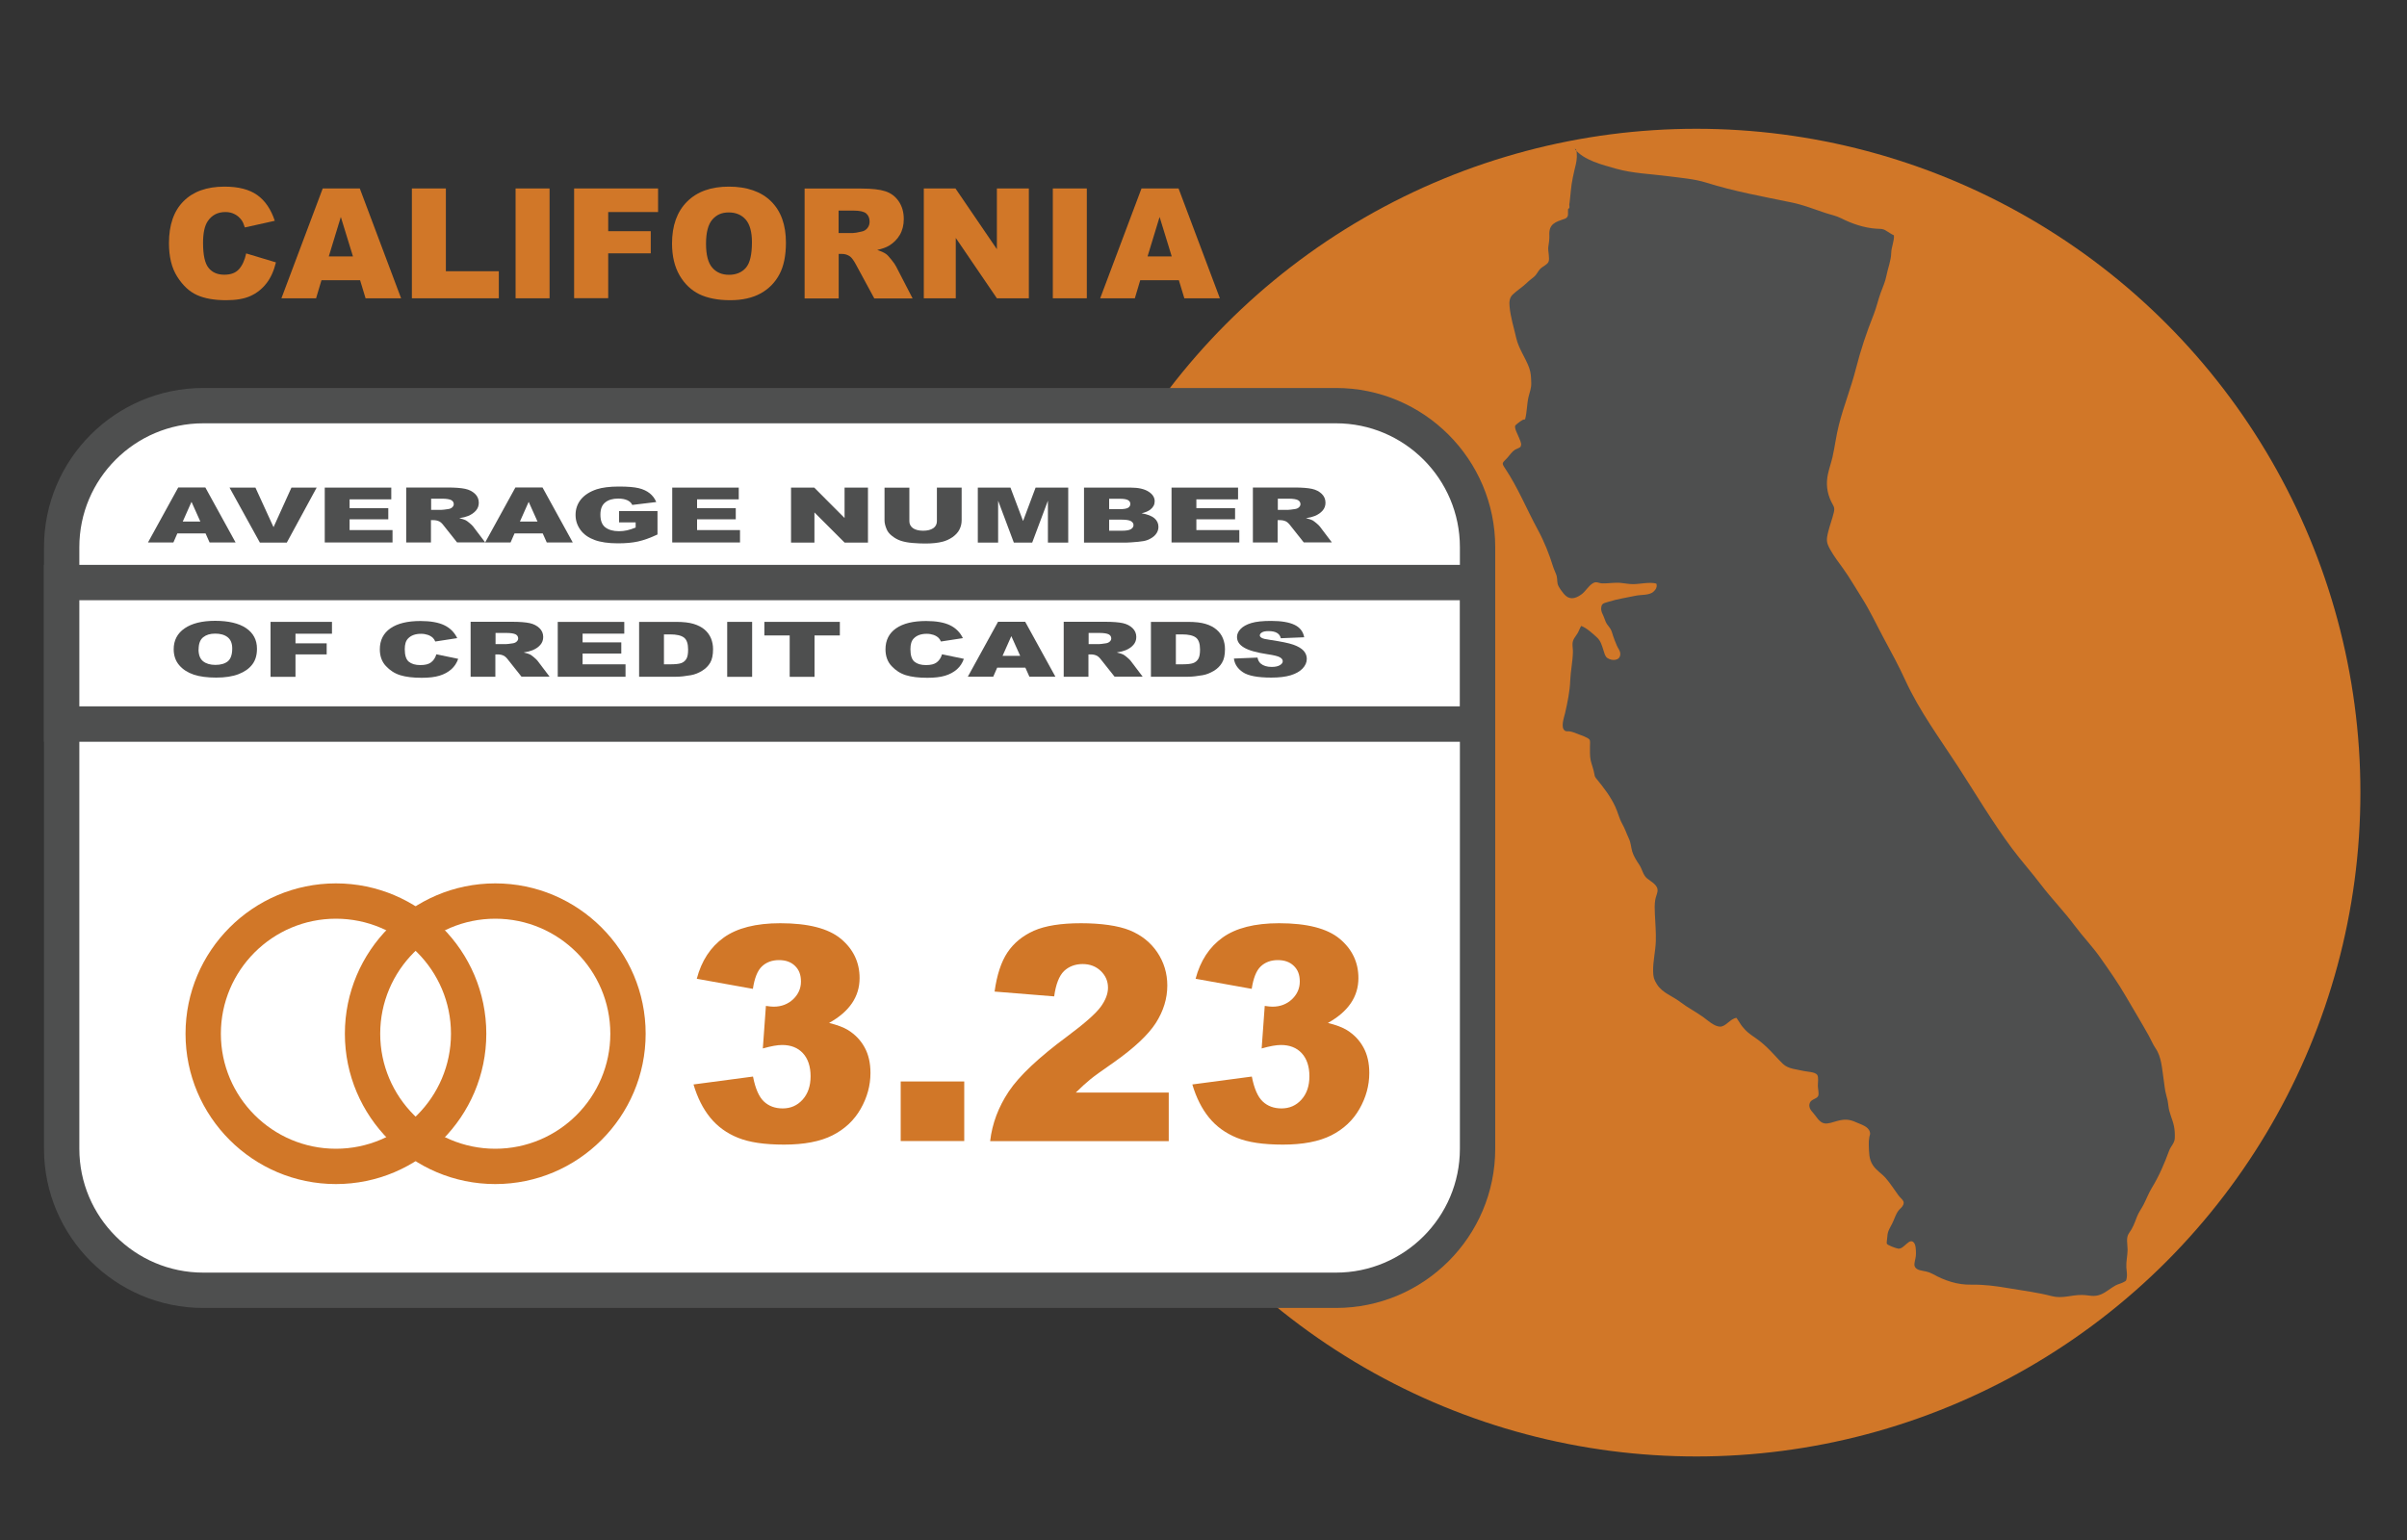 <svg viewBox="0 0 250 160" xmlns="http://www.w3.org/2000/svg" id="how-many-lines-of-credit-US-states-california"><rect x="0" y="0" width="250" height="160" fill="#333333" stroke="none"/><defs><style>.cls-1{fill:#fff;}.cls-2{fill:#4e4f4f;}.cls-3{fill:#d17728;}</style></defs><circle r="68.97" cy="82.35" cx="176.19" class="cls-3"></circle><g><g><rect ry="14.71" rx="14.71" height="91.91" width="147.06" y="42.14" x="6.4" class="cls-1"></rect><path d="m138.75,135.89H21.11c-9.12,0-16.54-7.42-16.54-16.54v-62.5c0-9.12,7.42-16.54,16.54-16.54h117.65c9.12,0,16.54,7.42,16.54,16.54v62.5c0,9.12-7.42,16.54-16.54,16.54ZM21.11,43.98c-7.09,0-12.87,5.77-12.87,12.87v62.5c0,7.09,5.77,12.87,12.87,12.87h117.65c7.09,0,12.87-5.77,12.87-12.87v-62.5c0-7.09-5.77-12.87-12.87-12.87H21.11Z" class="cls-2"></path></g><path d="m34.89,123.02c-8.61,0-15.62-7.01-15.62-15.62s7.01-15.62,15.62-15.62,15.62,7.01,15.62,15.62-7.01,15.62-15.62,15.62Zm0-27.57c-6.59,0-11.95,5.36-11.95,11.95s5.36,11.95,11.95,11.95,11.95-5.36,11.95-11.95-5.36-11.95-11.95-11.95Z" class="cls-3"></path><path d="m51.44,123.02c-8.61,0-15.62-7.01-15.62-15.62s7.01-15.62,15.62-15.62,15.62,7.01,15.62,15.62-7.01,15.62-15.62,15.62Zm0-27.57c-6.59,0-11.95,5.36-11.95,11.95s5.36,11.95,11.95,11.95,11.95-5.36,11.95-11.95-5.36-11.95-11.95-11.95Z" class="cls-3"></path><g><rect height="14.71" width="147.06" y="60.52" x="6.4" class="cls-1"></rect><path d="m155.3,77.07H4.56v-18.38h150.73v18.38Zm-147.06-3.68h143.38v-11.03H8.24v11.03Z" class="cls-2"></path></g></g><g><path d="m78.21,102.74l-5.84-1.05c.49-1.86,1.42-3.29,2.8-4.28,1.38-.99,3.34-1.49,5.87-1.49,2.9,0,5,.54,6.3,1.62,1.29,1.08,1.94,2.44,1.94,4.08,0,.96-.26,1.83-.79,2.61-.53.78-1.32,1.46-2.38,2.05.86.21,1.52.46,1.97.74.74.46,1.31,1.05,1.72,1.8.41.74.61,1.63.61,2.66,0,1.29-.34,2.54-1.02,3.73-.68,1.19-1.65,2.1-2.93,2.75-1.27.64-2.95.96-5.02.96s-3.62-.24-4.79-.71-2.13-1.17-2.88-2.09c-.75-.92-1.33-2.07-1.74-3.45l6.18-.82c.24,1.24.62,2.11,1.13,2.59.51.48,1.16.72,1.95.72.83,0,1.52-.3,2.07-.91.55-.61.83-1.42.83-2.43s-.27-1.83-.8-2.4c-.53-.57-1.25-.85-2.16-.85-.49,0-1.15.12-2,.36l.32-4.42c.34.05.61.08.8.08.81,0,1.48-.26,2.03-.77.54-.52.81-1.13.81-1.84s-.2-1.22-.61-1.62c-.4-.4-.96-.61-1.67-.61s-1.32.22-1.78.66c-.46.44-.76,1.21-.93,2.31Z" class="cls-3"></path><path d="m93.55,112.36h6.6v6.19h-6.6v-6.19Z" class="cls-3"></path><path d="m121.38,118.56h-18.54c.21-1.83.86-3.55,1.94-5.17,1.08-1.61,3.1-3.52,6.06-5.71,1.81-1.35,2.97-2.37,3.48-3.07.51-.7.76-1.36.76-1.99,0-.68-.25-1.26-.75-1.74-.5-.48-1.13-.72-1.89-.72s-1.43.25-1.94.74c-.5.5-.84,1.37-1.01,2.62l-6.19-.5c.24-1.74.69-3.1,1.34-4.07s1.56-1.72,2.74-2.25c1.18-.52,2.81-.78,4.89-.78s3.87.25,5.08.74c1.21.5,2.16,1.26,2.85,2.28.69,1.03,1.04,2.18,1.04,3.45,0,1.36-.4,2.65-1.19,3.89-.79,1.23-2.24,2.59-4.33,4.07-1.24.86-2.08,1.46-2.5,1.81-.42.34-.91.79-1.48,1.35h9.65v5.04Z" class="cls-3"></path><path d="m130.02,102.74l-5.84-1.05c.49-1.86,1.42-3.29,2.8-4.28,1.38-.99,3.34-1.49,5.87-1.49,2.9,0,5,.54,6.3,1.62,1.29,1.08,1.94,2.44,1.94,4.08,0,.96-.26,1.83-.79,2.61-.53.78-1.32,1.46-2.38,2.05.86.21,1.52.46,1.97.74.74.46,1.31,1.05,1.72,1.8.41.74.61,1.63.61,2.66,0,1.29-.34,2.54-1.02,3.73s-1.65,2.1-2.93,2.75c-1.28.64-2.95.96-5.02.96s-3.62-.24-4.79-.71c-1.17-.48-2.13-1.17-2.88-2.09-.75-.92-1.33-2.07-1.74-3.45l6.18-.82c.24,1.24.62,2.11,1.13,2.59.51.48,1.16.72,1.95.72.83,0,1.52-.3,2.07-.91.55-.61.83-1.42.83-2.43s-.27-1.83-.8-2.4c-.53-.57-1.25-.85-2.16-.85-.49,0-1.15.12-2,.36l.32-4.42c.34.05.61.08.8.08.81,0,1.48-.26,2.03-.77.54-.52.81-1.13.81-1.84s-.2-1.22-.61-1.62c-.4-.4-.96-.61-1.67-.61s-1.32.22-1.78.66c-.46.44-.76,1.21-.93,2.31Z" class="cls-3"></path></g><g><path d="m21.35,55.42h-2.93l-.41.94h-2.64l3.14-5.71h2.82l3.14,5.71h-2.7l-.42-.94Zm-.54-1.23l-.92-2.05-.91,2.05h1.83Z" class="cls-2"></path><path d="m23.83,50.66h2.7l1.88,4.11,1.86-4.11h2.62l-3.1,5.71h-2.8l-3.15-5.71Z" class="cls-2"></path><path d="m33.72,50.66h6.92v1.22h-4.33v.91h4.02v1.16h-4.02v1.12h4.46v1.29h-7.04v-5.71Z" class="cls-2"></path><path d="m42.19,56.36v-5.71h4.3c.8,0,1.41.05,1.83.14.42.09.76.27,1.02.52s.39.56.39.92c0,.32-.1.59-.3.82-.2.23-.47.42-.82.56-.22.09-.52.17-.91.23.31.07.53.14.67.21.1.05.23.15.41.3s.3.27.36.35l1.25,1.65h-2.92l-1.38-1.74c-.17-.23-.33-.37-.47-.44-.19-.09-.4-.13-.63-.13h-.23v2.32h-2.59Zm2.59-3.39h1.09c.12,0,.35-.03.68-.08.17-.02.31-.08.42-.18.11-.1.16-.21.16-.33,0-.18-.09-.33-.26-.42s-.49-.15-.96-.15h-1.13v1.16Z" class="cls-2"></path><path d="m56.37,55.42h-2.93l-.41.94h-2.64l3.14-5.71h2.82l3.14,5.71h-2.7l-.42-.94Zm-.54-1.23l-.92-2.05-.91,2.05h1.83Z" class="cls-2"></path><path d="m64.3,54.29v-1.19h3.99v2.43c-.76.36-1.44.6-2.03.73s-1.28.19-2.09.19c-.99,0-1.8-.12-2.42-.35s-1.11-.57-1.45-1.03c-.34-.46-.52-.98-.52-1.57,0-.62.19-1.16.56-1.62.38-.46.93-.81,1.65-1.05.57-.18,1.33-.28,2.28-.28s1.61.06,2.07.17c.46.11.84.29,1.14.53.3.24.53.54.68.91l-2.49.3c-.1-.22-.28-.38-.52-.49-.25-.11-.56-.17-.94-.17-.57,0-1.02.13-1.35.4-.34.27-.5.69-.5,1.27,0,.62.17,1.06.51,1.32.34.26.81.4,1.42.4.29,0,.56-.03.83-.09.26-.06.56-.15.9-.29v-.54h-1.73Z" class="cls-2"></path><path d="m69.81,50.66h6.92v1.22h-4.33v.91h4.02v1.16h-4.02v1.12h4.46v1.29h-7.04v-5.71Z" class="cls-2"></path><path d="m82.16,50.66h2.41l3.15,3.16v-3.16h2.43v5.71h-2.43l-3.13-3.13v3.13h-2.43v-5.71Z" class="cls-2"></path><path d="m97.3,50.66h2.58v3.4c0,.34-.08.66-.23.96s-.4.56-.72.79c-.33.22-.67.38-1.03.47-.5.13-1.1.19-1.81.19-.41,0-.85-.02-1.33-.06-.48-.04-.88-.12-1.21-.23s-.62-.28-.89-.49c-.27-.21-.45-.43-.55-.66-.16-.36-.24-.68-.24-.96v-3.4h2.58v3.48c0,.31.13.55.38.73.25.17.6.26,1.05.26s.79-.09,1.05-.26c.25-.17.38-.42.38-.73v-3.48Z" class="cls-2"></path><path d="m101.55,50.66h3.4l1.31,3.47,1.3-3.47h3.39v5.71h-2.11v-4.35l-1.63,4.35h-1.91l-1.63-4.35v4.35h-2.11v-5.71Z" class="cls-2"></path><path d="m112.6,50.66h4.83c.81,0,1.42.14,1.85.41s.65.61.65,1.01c0,.34-.15.63-.46.87-.21.16-.51.29-.9.38.6.1,1.04.27,1.33.51.28.24.42.54.42.9,0,.3-.1.56-.3.8-.2.24-.48.42-.83.56-.22.09-.54.15-.98.19-.58.05-.97.08-1.16.08h-4.46v-5.71Zm2.6,2.24h1.12c.4,0,.68-.05.84-.14.16-.09.24-.23.24-.41,0-.17-.08-.3-.24-.39-.16-.09-.43-.14-.82-.14h-1.14v1.08Zm0,2.24h1.32c.44,0,.76-.05.94-.16.18-.11.27-.25.27-.43,0-.17-.09-.3-.27-.41-.18-.1-.5-.15-.95-.15h-1.31v1.16Z" class="cls-2"></path><path d="m121.67,50.66h6.92v1.22h-4.33v.91h4.02v1.16h-4.02v1.12h4.46v1.29h-7.04v-5.71Z" class="cls-2"></path><path d="m130.13,56.36v-5.71h4.3c.8,0,1.41.05,1.83.14.42.09.76.27,1.02.52.26.25.39.56.39.92,0,.32-.1.59-.3.82-.2.23-.47.42-.82.56-.22.09-.52.17-.91.23.31.07.53.14.67.21.09.05.23.15.41.3s.3.27.36.35l1.25,1.65h-2.92l-1.38-1.74c-.17-.23-.33-.37-.47-.44-.19-.09-.4-.13-.63-.13h-.23v2.32h-2.59Zm2.59-3.39h1.09c.12,0,.35-.03.68-.08.17-.02.31-.08.42-.18s.16-.21.16-.33c0-.18-.09-.33-.26-.42s-.49-.15-.96-.15h-1.13v1.16Z" class="cls-2"></path><path d="m18.04,67.46c0-.93.38-1.66,1.14-2.18s1.82-.78,3.17-.78,2.46.25,3.21.76c.75.51,1.13,1.22,1.13,2.14,0,.67-.16,1.21-.49,1.64-.33.43-.8.76-1.42,1s-1.4.36-2.32.36-1.72-.1-2.34-.31c-.62-.21-1.12-.53-1.5-.97-.38-.44-.58-1-.58-1.67Zm2.58,0c0,.58.16.99.47,1.24.31.25.74.38,1.28.38s.98-.12,1.29-.37c.3-.25.46-.69.46-1.33,0-.54-.16-.93-.48-1.18-.32-.25-.75-.37-1.29-.37s-.94.13-1.25.38c-.31.25-.47.67-.47,1.25Z" class="cls-2"></path><path d="m28.1,64.61h6.38v1.23h-3.79v1h3.24v1.15h-3.24v2.33h-2.59v-5.71Z" class="cls-2"></path><path d="m45.33,67.98l2.26.47c-.15.43-.39.8-.72,1.09s-.73.51-1.22.66-1.1.22-1.85.22c-.91,0-1.65-.09-2.23-.27-.58-.18-1.07-.5-1.49-.95-.42-.45-.63-1.03-.63-1.74,0-.94.37-1.67,1.1-2.18.74-.51,1.77-.76,3.12-.76,1.05,0,1.88.15,2.48.44s1.05.74,1.34,1.34l-2.28.35c-.08-.17-.16-.3-.25-.38-.14-.13-.32-.24-.53-.31-.21-.07-.44-.11-.7-.11-.58,0-1.03.16-1.34.48-.24.24-.35.61-.35,1.12,0,.63.14,1.07.42,1.3.28.23.68.35,1.19.35s.87-.09,1.12-.28c.25-.19.44-.46.55-.83Z" class="cls-2"></path><path d="m48.88,70.31v-5.71h4.3c.8,0,1.41.05,1.83.14.42.09.76.27,1.02.52s.39.56.39.92c0,.32-.1.59-.3.82-.2.23-.47.42-.82.56-.22.09-.52.17-.91.23.31.07.53.14.67.21.1.05.23.15.41.3s.3.27.36.35l1.25,1.65h-2.92l-1.38-1.74c-.17-.23-.33-.37-.47-.44-.19-.09-.4-.13-.63-.13h-.23v2.32h-2.59Zm2.59-3.39h1.09c.12,0,.35-.03.68-.08.17-.02.31-.08.42-.18.11-.1.16-.21.16-.33,0-.18-.09-.33-.26-.42s-.49-.15-.96-.15h-1.13v1.16Z" class="cls-2"></path><path d="m57.92,64.61h6.92v1.22h-4.33v.91h4.02v1.16h-4.02v1.12h4.46v1.29h-7.04v-5.71Z" class="cls-2"></path><path d="m66.38,64.61h3.83c.76,0,1.37.07,1.83.21s.85.34,1.15.6c.3.26.52.57.66.91.14.35.21.72.21,1.11,0,.61-.1,1.08-.3,1.42s-.49.62-.85.84-.75.38-1.16.45c-.57.1-1.08.16-1.54.16h-3.83v-5.71Zm2.58,1.29v3.12h.63c.54,0,.92-.04,1.15-.12.23-.08.41-.22.54-.43.13-.2.19-.53.19-.99,0-.6-.14-1.02-.43-1.24-.29-.22-.77-.33-1.44-.33h-.64Z" class="cls-2"></path><path d="m75.53,64.61h2.59v5.71h-2.59v-5.71Z" class="cls-2"></path><path d="m79.38,64.61h7.85v1.41h-2.63v4.3h-2.58v-4.3h-2.63v-1.41Z" class="cls-2"></path><path d="m97.85,67.98l2.26.47c-.15.43-.39.8-.72,1.09s-.73.51-1.22.66-1.1.22-1.85.22c-.91,0-1.65-.09-2.23-.27-.58-.18-1.07-.5-1.49-.95-.42-.45-.63-1.03-.63-1.74,0-.94.37-1.67,1.1-2.18.74-.51,1.77-.76,3.12-.76,1.05,0,1.88.15,2.48.44s1.05.74,1.34,1.34l-2.28.35c-.08-.17-.16-.3-.25-.38-.14-.13-.32-.24-.53-.31-.21-.07-.44-.11-.7-.11-.58,0-1.03.16-1.34.48-.24.24-.35.61-.35,1.12,0,.63.14,1.07.42,1.3.28.23.68.35,1.19.35s.87-.09,1.12-.28c.25-.19.44-.46.55-.83Z" class="cls-2"></path><path d="m106.5,69.37h-2.93l-.41.94h-2.64l3.14-5.71h2.82l3.14,5.71h-2.7l-.42-.94Zm-.54-1.23l-.92-2.05-.91,2.05h1.83Z" class="cls-2"></path><path d="m110.48,70.31v-5.71h4.3c.8,0,1.41.05,1.83.14.42.09.76.27,1.02.52s.39.56.39.92c0,.32-.1.59-.3.82-.2.23-.47.42-.82.56-.22.09-.52.17-.91.23.31.07.53.14.67.21.1.05.23.15.41.3s.3.27.36.35l1.25,1.65h-2.92l-1.38-1.74c-.17-.23-.33-.37-.47-.44-.19-.09-.4-.13-.63-.13h-.23v2.32h-2.59Zm2.59-3.39h1.09c.12,0,.35-.03.68-.08.17-.02.31-.08.42-.18.11-.1.16-.21.16-.33,0-.18-.09-.33-.26-.42s-.49-.15-.96-.15h-1.13v1.16Z" class="cls-2"></path><path d="m119.55,64.61h3.83c.76,0,1.37.07,1.83.21.47.14.85.34,1.15.6s.53.57.66.91c.14.35.21.72.21,1.11,0,.61-.1,1.08-.31,1.42-.2.34-.48.62-.85.84s-.75.38-1.16.45c-.57.1-1.08.16-1.54.16h-3.83v-5.71Zm2.58,1.29v3.12h.63c.54,0,.92-.04,1.15-.12.23-.08.41-.22.54-.43s.19-.53.19-.99c0-.6-.14-1.02-.43-1.24-.29-.22-.77-.33-1.44-.33h-.64Z" class="cls-2"></path><path d="m128.15,68.42l2.46-.1c.05.27.16.48.33.62.27.23.65.35,1.14.35.37,0,.65-.06.85-.18s.3-.25.3-.41-.09-.28-.28-.4c-.19-.12-.63-.23-1.32-.33-1.13-.17-1.94-.4-2.42-.69-.49-.29-.73-.65-.73-1.1,0-.29.12-.57.37-.83.25-.26.62-.47,1.12-.62.5-.15,1.18-.22,2.05-.22,1.07,0,1.88.14,2.44.41.56.27.89.7,1,1.29l-2.43.1c-.06-.26-.2-.44-.41-.56s-.49-.18-.86-.18c-.3,0-.53.04-.68.13-.15.09-.23.19-.23.32,0,.09.06.17.19.25.12.08.41.15.87.21,1.13.17,1.94.33,2.42.5s.84.38,1.07.63c.22.25.33.53.33.84,0,.37-.15.7-.44,1.01-.3.31-.71.54-1.24.7-.53.16-1.2.24-2.01.24-1.42,0-2.4-.19-2.95-.56-.55-.37-.86-.85-.93-1.42Z" class="cls-2"></path></g><g><path d="m25.57,26.33l3.09.93c-.21.87-.53,1.59-.98,2.17-.45.58-1,1.02-1.66,1.32s-1.5.44-2.53.44c-1.24,0-2.25-.18-3.04-.54s-1.46-.99-2.04-1.9-.86-2.07-.86-3.49c0-1.89.5-3.34,1.51-4.35,1-1.01,2.42-1.52,4.26-1.52,1.44,0,2.57.29,3.39.87.82.58,1.43,1.47,1.83,2.68l-3.11.69c-.11-.35-.22-.6-.34-.76-.2-.27-.44-.48-.72-.62-.29-.15-.6-.22-.96-.22-.8,0-1.41.32-1.84.96-.32.48-.48,1.23-.48,2.25,0,1.26.19,2.13.58,2.6.38.47.92.7,1.62.7s1.18-.19,1.53-.57c.34-.38.6-.93.75-1.65Z" class="cls-3"></path><path d="m37.39,29.11h-4l-.56,1.88h-3.6l4.29-11.41h3.85l4.29,11.41h-3.69l-.57-1.88Zm-.73-2.47l-1.26-4.1-1.25,4.1h2.51Z" class="cls-3"></path><path d="m42.78,19.58h3.53v8.6h5.5v2.81h-9.03v-11.41Z" class="cls-3"></path><path d="m53.55,19.58h3.53v11.41h-3.53v-11.41Z" class="cls-3"></path><path d="m59.63,19.58h8.72v2.45h-5.18v1.99h4.42v2.3h-4.42v4.66h-3.54v-11.41Z" class="cls-3"></path><path d="m69.8,25.3c0-1.86.52-3.31,1.56-4.35,1.04-1.04,2.48-1.56,4.34-1.56s3.36.51,4.39,1.53c1.03,1.02,1.54,2.45,1.54,4.29,0,1.33-.22,2.43-.67,3.28-.45.85-1.1,1.52-1.95,1.99-.85.47-1.91.71-3.17.71s-2.35-.21-3.2-.62c-.84-.41-1.53-1.06-2.05-1.95-.52-.89-.79-2-.79-3.33Zm3.53.02c0,1.15.21,1.98.64,2.48s1.01.75,1.75.75,1.34-.25,1.76-.74c.42-.49.62-1.38.62-2.65,0-1.07-.22-1.86-.65-2.35s-1.02-.74-1.76-.74-1.28.25-1.71.75c-.43.5-.65,1.34-.65,2.5Z" class="cls-3"></path><path d="m83.57,31v-11.41h5.88c1.09,0,1.92.09,2.5.28.58.19,1.04.53,1.39,1.04.35.51.53,1.12.53,1.85,0,.63-.14,1.18-.41,1.64-.27.46-.64.83-1.11,1.12-.3.18-.71.33-1.24.45.42.14.73.28.92.42.13.09.32.29.56.6.25.31.41.54.49.71l1.71,3.31h-3.98l-1.89-3.49c-.24-.45-.45-.74-.64-.88-.25-.18-.54-.26-.86-.26h-.31v4.63h-3.54Zm3.54-6.79h1.49c.16,0,.47-.05.93-.16.23-.05.42-.17.57-.36s.22-.41.22-.66c0-.37-.12-.65-.35-.85-.23-.2-.67-.3-1.32-.3h-1.55v2.32Z" class="cls-3"></path><path d="m95.95,19.58h3.29l4.3,6.31v-6.31h3.32v11.41h-3.32l-4.27-6.27v6.27h-3.32v-11.41Z" class="cls-3"></path><path d="m109.35,19.58h3.53v11.41h-3.53v-11.41Z" class="cls-3"></path><path d="m122.43,29.11h-4l-.56,1.88h-3.6l4.29-11.41h3.85l4.29,11.41h-3.69l-.57-1.88Zm-.73-2.47l-1.26-4.1-1.25,4.1h2.51Z" class="cls-3"></path></g><path d="m163.54,15.47c.05,0,.1.02.15.03.15.45.09,1.13-.02,1.58-.22.9-.44,1.84-.52,2.76-.03.39-.08.76-.12,1.15-.04.17-.05.34-.02.51,0,.1-.05.17-.14.21-.06.42.15.85-.37,1.03-.95.32-1.64.52-1.58,1.7.02.43-.05.82-.11,1.24-.05.39.18,1.2.02,1.53-.14.3-.65.49-.89.76-.23.26-.34.56-.61.79-.26.22-.5.38-.75.63-.45.44-1.03.79-1.47,1.22-.35.34-.36.78-.32,1.23.09,1.09.45,2.2.69,3.27.25,1.11.95,2.03,1.34,3.09.2.55.2,1,.22,1.57.02.56-.15.92-.28,1.46-.18.77-.15,1.58-.36,2.34-.22.01-.34.1-.51.22-.06.04-.47.35-.51.43-.12.26.29.98.38,1.23.08.21.28.59.22.81-.06.24-.05.16-.25.29-.11.07-.26.1-.37.17-.32.2-.53.54-.79.83-.52.57-.66.5-.24,1.12,1.33,1.99,2.25,4.26,3.39,6.36.69,1.27,1.18,2.53,1.61,3.9.1.31.27.62.35.9.1.38,0,.73.21,1.1.14.26.33.51.52.75.55.67,1.15.56,1.81.1.48-.33.74-.91,1.25-1.2.35-.2.53.01.95.03.64.02,1.28-.11,1.92-.05.43.04.83.13,1.27.13.71,0,1.73-.25,2.42-.06.13.33-.06.64-.3.85-.45.39-1.25.29-1.83.41-.97.21-1.88.33-2.83.63-.48.16-.71.14-.76.61-.04.39.12.6.26.94.19.48.2.64.53,1.03.26.3.32.57.43.93.11.35.26.7.4,1.04.13.32.37.53.36.9-.02.68-.85.73-1.35.39-.25-.18-.3-.51-.4-.8-.17-.52-.27-.96-.68-1.34-.45-.41-1.08-.99-1.63-1.19-.15.24-.23.51-.37.75-.24.4-.5.62-.53,1.08-.02.29.05.59.04.88-.02.98-.24,1.97-.28,2.96-.04,1.14-.28,2.26-.53,3.37-.1.46-.52,1.54,0,1.86.12.08.36.03.5.06.31.06.62.18.91.3.22.09.96.33,1.12.55.11.16.04.51.05.69.01.49-.03,1.02.08,1.49.12.49.3.92.38,1.41.04.25.07.31.24.51.75.93,1.4,1.75,1.92,2.85.28.59.41,1.23.73,1.8.28.49.45,1.02.69,1.53.22.46.21.87.35,1.35.14.47.46.97.73,1.37.31.46.38,1.06.81,1.42.44.37,1.2.7,1.08,1.38-.05.28-.18.55-.23.85-.08.49-.06.95-.04,1.44.04.94.13,1.9.1,2.84-.03,1.04-.3,2.09-.28,3.13.01.6.08.87.4,1.37.59.92,1.62,1.21,2.43,1.84.75.58,1.59,1,2.36,1.55.46.33,1.12.96,1.72,1,.62.05,1.07-.82,1.75-.91.22.3.37.61.61.91.41.52.76.77,1.32,1.15.63.43,1.1.86,1.64,1.41.42.43.83.91,1.26,1.32.56.53,1.41.55,2.15.73.3.08,1.17.08,1.4.4.17.23.06.88.07,1.14,0,.27.12.74.05,1.01-.1.35-.71.35-.88.75-.17.41.06.75.32,1.03.35.38.64,1.01,1.18,1.11.4.08.93-.14,1.31-.24.74-.2,1.26-.21,1.97.12.48.22,1.29.42,1.45,1.01.07.26-.01.29-.05.51-.06.31-.07.55-.06.88.03.73,0,1.42.42,2.06.35.55.93.87,1.35,1.36.48.55.87,1.19,1.31,1.78.32.43.78.61.41,1.14-.11.16-.29.29-.41.45-.31.42-.42.89-.65,1.34-.22.44-.48.79-.5,1.32,0,.18-.1.65-.06.77.06.16.97.49,1.2.52.6.06,1.13-1.18,1.61-.63.22.25.21.8.22,1.11.01.43-.12.7-.16,1.09-.04.38.24.59.58.67.51.13.8.11,1.32.39,1.24.69,2.57,1.14,4,1.11,1.35-.02,2.55.14,3.9.37,1.47.25,3.01.44,4.46.82,1.1.29,2.02-.13,3.13-.12.79.01,1.22.25,1.99-.06.55-.23,1-.66,1.53-.94.25-.13.55-.19.79-.32.32-.17.28-.13.35-.46.07-.32-.02-.76-.04-1.08-.03-.64.12-1.2.13-1.82,0-.63-.2-1.27.16-1.76.39-.53.58-1.07.81-1.68.18-.47.46-.82.69-1.27.3-.58.52-1.18.86-1.74.75-1.23,1.3-2.51,1.79-3.85.17-.47.57-.79.59-1.29.02-.41,0-.9-.09-1.3-.15-.72-.5-1.34-.57-2.08-.04-.4-.1-.68-.22-1.09-.16-.57-.19-1.1-.28-1.68-.16-1.03-.21-2.31-.83-3.2-.28-.41-.45-.85-.7-1.3-.77-1.38-1.59-2.73-2.38-4.09-.82-1.41-1.75-2.74-2.69-4.07-.82-1.16-1.8-2.17-2.65-3.31-1.09-1.47-2.38-2.78-3.49-4.24-.97-1.28-2.05-2.48-3.01-3.77-2.03-2.73-3.75-5.64-5.59-8.48-1.89-2.91-4.02-5.79-5.47-8.95-.68-1.49-1.45-2.91-2.23-4.35-.77-1.43-1.44-2.89-2.31-4.26-.65-1.02-1.22-2.03-1.92-3.01-.48-.66-.96-1.29-1.36-2-.4-.72-.42-.98-.2-1.86.17-.68.42-1.33.58-2,.13-.54-.04-.64-.27-1.11-.45-.92-.56-1.89-.34-2.88.13-.59.33-1.16.47-1.75.25-1.11.38-2.23.66-3.33.5-1.99,1.27-3.87,1.77-5.85.49-1.94,1.11-3.78,1.85-5.64.29-.73.45-1.5.72-2.24.21-.59.47-1.12.59-1.74.15-.81.49-1.59.51-2.42.01-.59.33-1.25.28-1.82-.28-.13-.54-.32-.81-.48-.38-.24-.57-.18-1-.21-1.26-.08-2.54-.51-3.66-1.08-.53-.27-1.12-.38-1.69-.57-1.1-.37-2.25-.82-3.39-1.06-2.99-.62-6.04-1.16-8.95-2.08-1.25-.39-2.63-.49-3.92-.66-1.81-.24-3.68-.29-5.43-.78-1.48-.42-3.35-.88-4.29-2.04Z" class="cls-2"></path></svg>